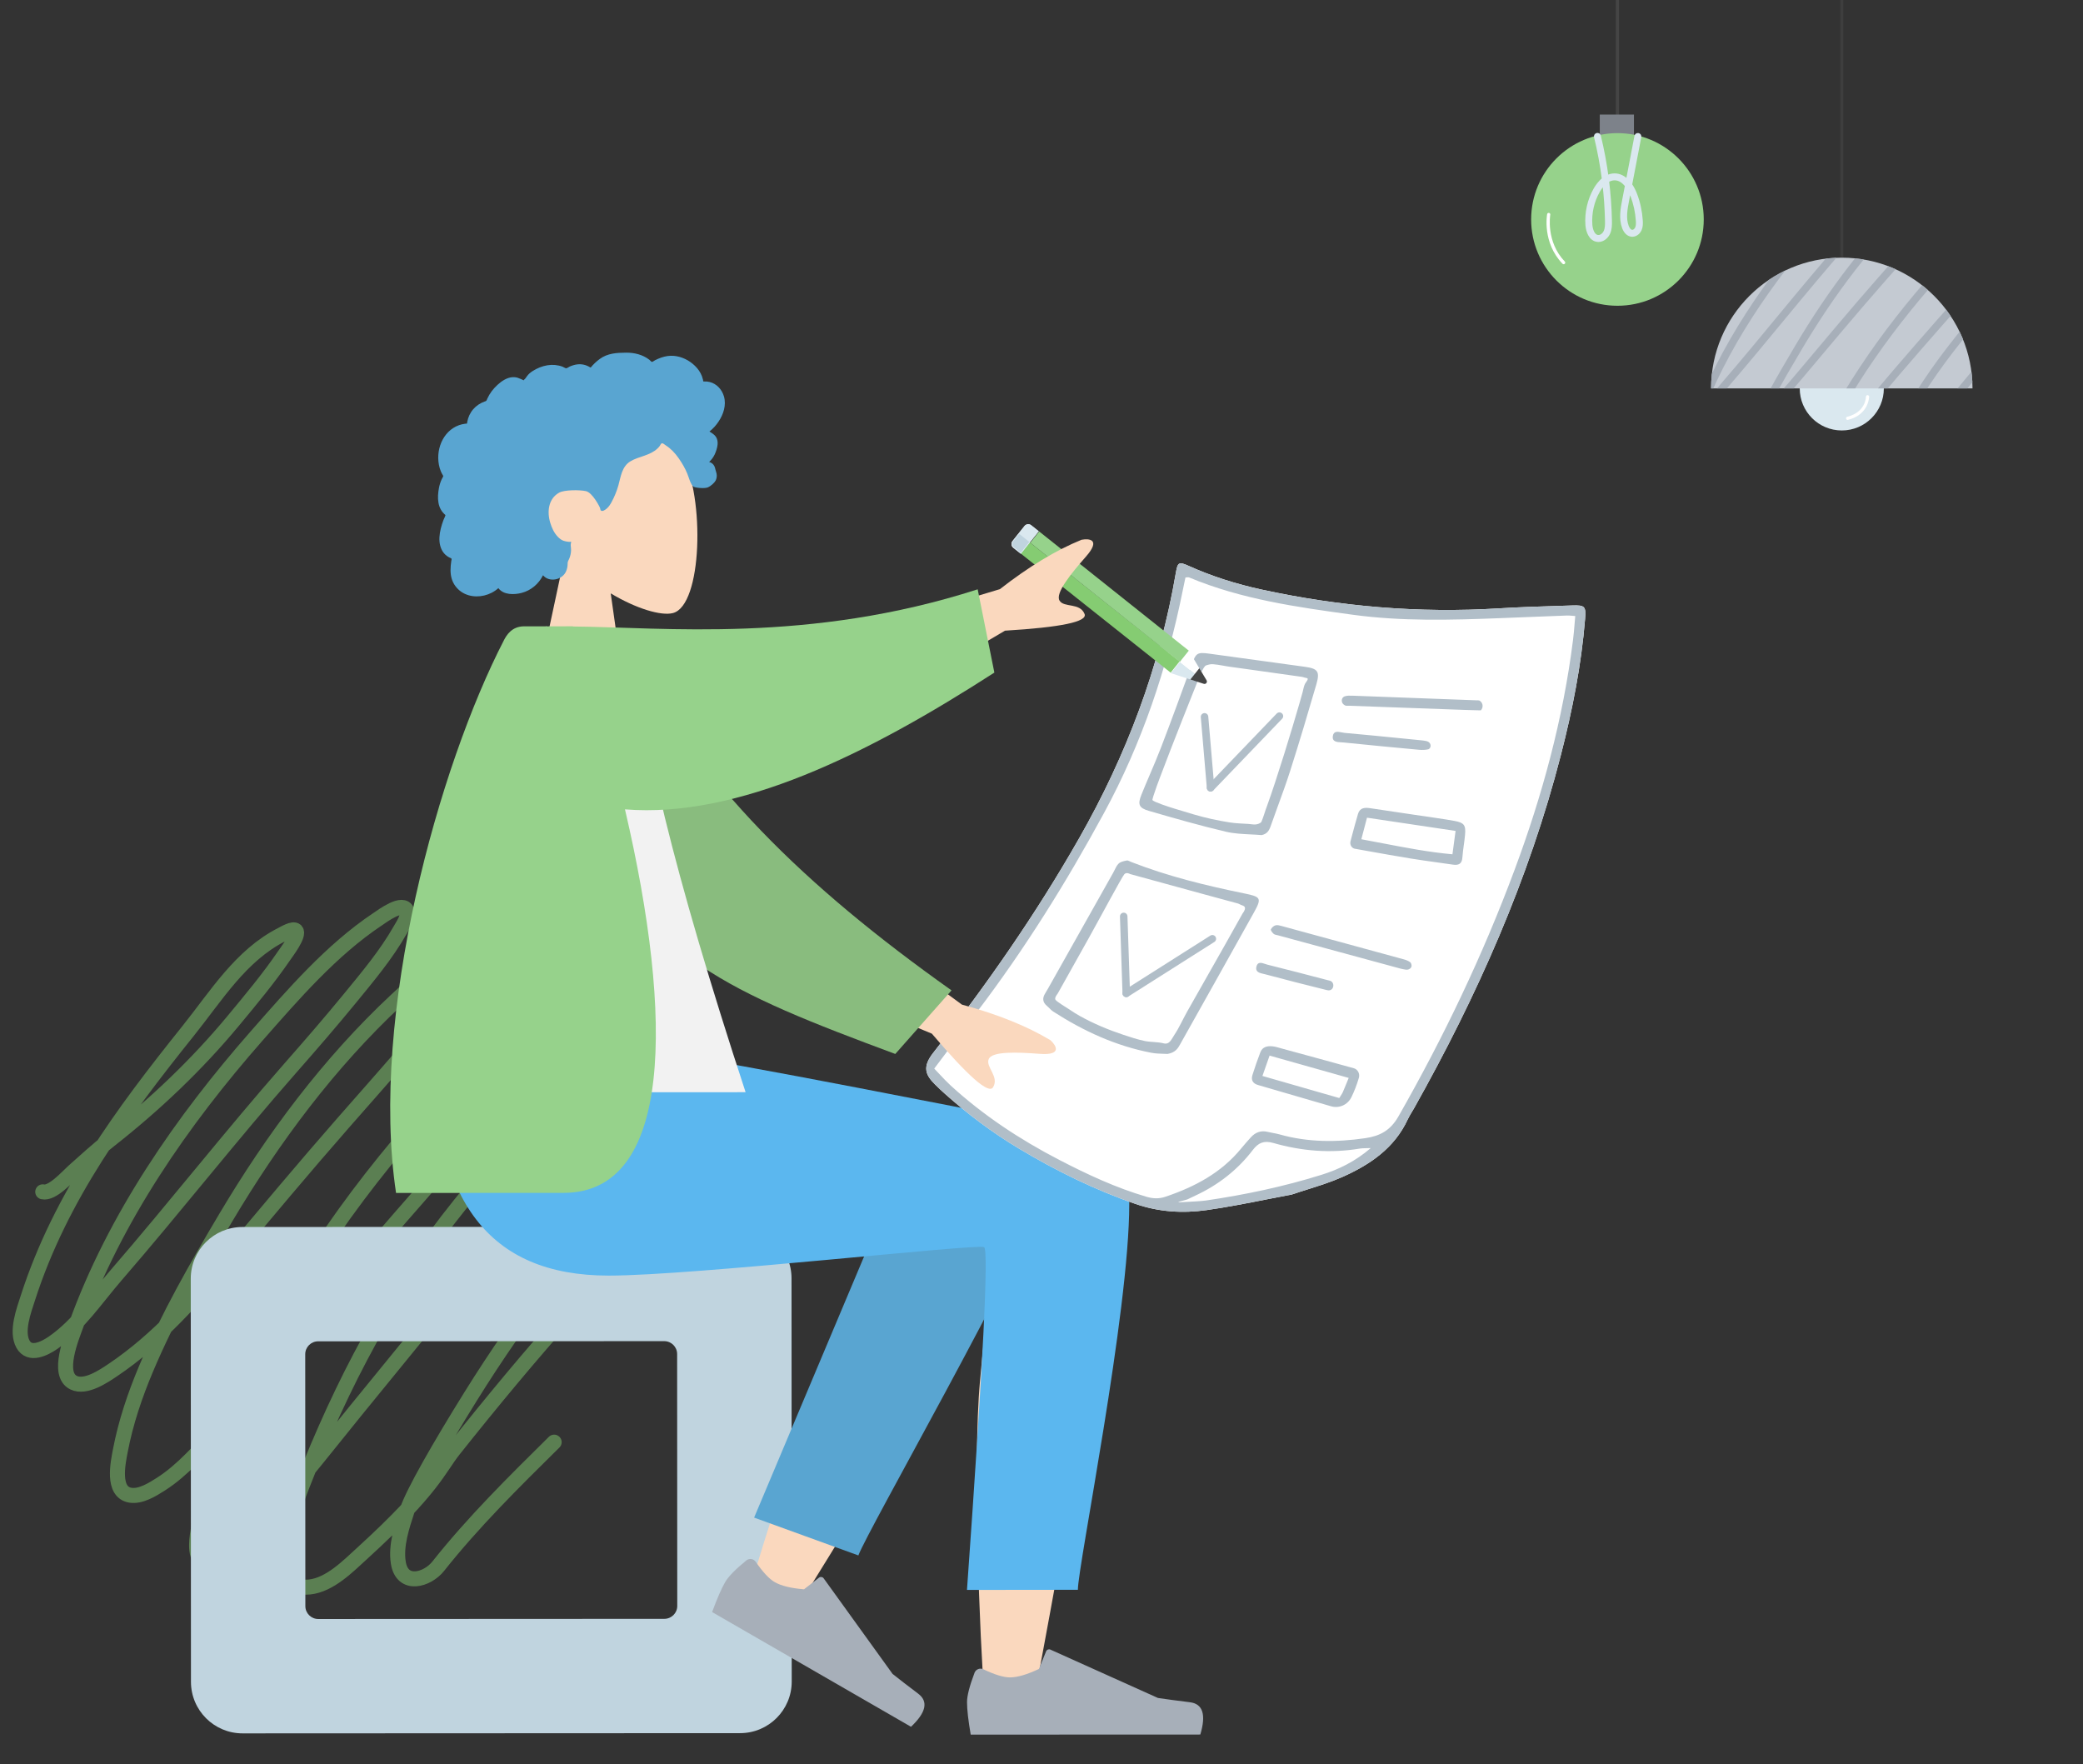 <svg xmlns="http://www.w3.org/2000/svg" xmlns:xlink="http://www.w3.org/1999/xlink" id="final" x="0px" y="0px" width="555px" height="470px" viewBox="0 -35 555 470" xml:space="preserve"><rect x="0" y="-35" width="555" height="470" fill="#333333" stroke="none"/><path opacity="0.5" fill="none" stroke="#85CC72" stroke-width="4" stroke-linecap="round" stroke-linejoin="round" stroke-miterlimit="10" d=" M11.39,282.534c2.534,0.593,6.581-4.032,8.222-5.497c3.182-2.836,6.254-5.657,9.606-8.287c11.973-9.397,23.177-20.023,32.898-31.735 c4.668-5.624,9.469-11.376,13.593-17.416c0.639-0.937,4.171-5.549,3.133-6.656c-0.7-0.75-3.143,0.739-3.768,1.055 c-10.914,5.529-17.462,16.326-24.89,25.595c-17.58,21.935-34.036,44.127-42.747,71.187c-1.077,3.345-3.193,8.931-1.314,12.336 c1.781,3.229,5.809,1.145,8.019-0.38c6.757-4.666,11.425-11.788,16.729-17.912c15.78-18.232,30.654-37.249,46.57-55.352 c5.361-6.095,10.676-12.233,15.82-18.512c4.711-5.753,9.639-11.617,13.33-18.101c0.657-1.153,2.375-3.668,1.855-5.127 c-1.013-2.848-6.508,1.278-7.882,2.198c-12.271,8.199-22.42,19.958-32.105,30.978c-19.899,22.64-37.9,48.562-48.175,77.094 c-1.159,3.218-5.309,13.14-0.657,15.378c3.212,1.546,7.993-1.725,10.521-3.425c11.926-8.022,21.669-19.107,30.86-30.026 c10.058-11.944,20.053-23.918,30.347-35.666c10.749-12.27,21.742-24.437,31.667-37.394c1.022-1.336,8.793-9.932,6.773-11.959 c-1.392-1.396-4.686,0.839-5.866,1.553c-6.7,4.045-12.599,9.64-18.294,14.959c-18.032,16.841-32.902,36.833-45.481,57.994 c-7.74,13.022-15.4,26.377-21.279,40.357c-2.943,6.999-5.386,14.244-6.81,21.711c-0.617,3.234-2.281,11.023,2.632,11.871 c2.787,0.481,5.98-1.549,8.202-2.964c2.95-1.882,5.583-4.226,8.056-6.69c5.392-5.374,10.404-11.181,15.407-16.913 c10.837-12.417,21.196-25.244,31.932-37.755c10.821-12.61,21.838-25.051,32.854-37.491c5.524-6.238,11.117-12.417,16.665-18.634 c1.797-2.012,3.669-3.961,5.448-5.982c1.129-1.284,3.614-3.751,3.207-5.695c-1.035-4.93-15.203,5.209-17.014,6.463 c-9.525,6.59-17.773,14.578-25.488,23.195c-20.821,23.25-38.977,49.555-51.2,78.385c-4.369,10.306-7.889,21.318-9.789,32.384 c-0.441,2.565-1.489,7.631,1.041,9.521c3.7,2.771,9.575-3.49,11.748-5.794c10.301-10.918,19.59-22.941,29.045-34.589 c10.497-12.928,21.048-25.811,31.679-38.625c10.461-12.613,13.572-15.969,24.583-28.106c4.05-4.463,8.287-8.713,12.551-12.964 c2.528-2.521,6.409-5.98,7.063-9.684c0.337-1.903-0.687-3.021-2.546-3.479c-2.785-0.684-5.588,0.95-7.783,2.485 c-5.826,4.073-11.257,9.018-16.525,13.771c-11.819,10.664-14.911,13.452-24.652,26.015c-17.591,22.681-30.556,48.758-40.572,75.57 c-1.88,5.027-7.152,23.167,3.842,22.036c5.439-0.558,10.307-5.554,14.143-9.052c18.911-17.255,20.273-22.436,24.311-27.513 c10.074-12.67,20.397-25.148,31.202-37.205c8.728-9.742,17.087-20.236,25.194-30.499c1.576-1.994,4.073-4.97,4.208-7.671 c0.239-4.748-10.144,2.89-11.283,3.744c-8.924,6.674-15.705,16.661-22.563,25.45c-8.012,10.272-15.436,20.991-22.312,32.056 c-8.207,13.203-15.306,25.553-16.855,30.29c-1.403,4.29-3.082,9.32-2.371,13.891c1.029,6.613,7.763,4.613,10.643,0.977 c9.349-11.802,20.184-22.482,30.887-33.057"></path><g>	<g id="Bottom_x2F_Sitting_x2F_Skinny-Jeans-1_1_" transform="translate(0, 236.796)">		<path id="Seat_1_" fill="#C0D4DF" d="M64.572,55.11c-7.594,0.006-13.748,6.165-13.745,13.758l0.053,107.41   c0.002,7.593,6.162,13.744,13.754,13.741l132.572-0.062c7.594-0.005,13.747-6.165,13.743-13.757L210.898,68.79   c-0.001-7.592-6.161-13.745-13.756-13.742L64.572,55.11z M176.98,85.52c1.898,0,3.438,1.54,3.438,3.438l0.032,67.106l0,0   c0,1.897-1.538,3.438-3.437,3.438l-92.214,0.045l0,0c-1.9,0-3.439-1.536-3.439-3.435l-0.033-67.109l0,0   c0-1.898,1.539-3.437,3.436-3.438L176.98,85.52L176.98,85.52z"></path>		<path id="Skin_2_" fill="#FAD8BE" d="M249.357,32.378c-4.251,6.91-14.358,26.52-25.131,49.419   c-6.294,13.377-14.355,36.297-24.183,68.758l12.538,5.728c23.073-37.172,40.12-65.726,51.141-85.669   c-0.882,7.746-1.778,16.425-2.61,25.541c-2.015,22.082,0.032,69.79,1.128,83.574c0.689,8.658,12.446,6.843,13.54-0.029   c1.096-6.869,22.067-115.545,22.088-138.602c0.006-7.614-14.693-14.46-23.686-9.409l-0.315,0.183   C267.705,25.297,256.047,21.512,249.357,32.378z"></path>		<path id="LegLower_1_" fill="#59A5D1" d="M228.707,142.609c2.375-6.509,42.924-77.271,50.893-99.123   c3.511-9.628-25.397-29.582-35.697-12.986l-42.974,102.032L228.707,142.609z"></path>		<path id="shoe_3_" fill="#A7AFB9" d="M198.96,143.862c0.781-0.539,1.85-0.342,2.391,0.44l0,0c1.909,2.764,3.595,4.57,5.056,5.414   c1.717,0.992,4.323,1.632,7.814,1.921l0,0l4.009-3.113c0.009-0.003,0.015-0.009,0.023-0.018c0.383-0.277,0.922-0.189,1.199,0.196   l18.37,25.48c1.792,1.43,4.065,3.182,6.822,5.26c2.755,2.075,2.118,5.018-1.913,8.821c-33.365-19.241-51.029-29.432-52.995-30.564   c1.329-3.606,2.487-6.269,3.474-7.979c0.851-1.472,2.731-3.401,5.638-5.773C198.885,143.917,198.92,143.886,198.96,143.862z"></path>		<path id="shoe_2_" fill="#A7AFB9" d="M259.705,173.755c0.41-0.857,1.434-1.225,2.29-0.816l0,0c3.038,1.444,5.4,2.165,7.087,2.165   c1.984,0,4.559-0.753,7.731-2.249l0,0l1.913-4.699c0.003-0.007,0.009-0.019,0.013-0.026c0.195-0.435,0.706-0.624,1.135-0.431   l28.649,12.885c2.265,0.341,5.11,0.72,8.536,1.142s4.343,3.287,2.757,8.6c-38.516,0.017-58.909,0.024-61.178,0.024   c-0.651-3.786-0.979-6.669-0.981-8.645c0-1.702,0.665-4.311,1.996-7.821C259.668,173.842,259.686,173.8,259.705,173.755z"></path>		<path id="Leg-and-Butt_1_" fill="#5BB7EF" d="M286.945,29.284c-25.497-4.752-94.151-18.577-107.311-19.981l-64.64,0.031   c1.113,38.149,14.622,58.74,47.25,58.722c22.629-0.012,98.073-8.559,99.959-7.589c1.258,0.651-0.261,31.098-4.559,91.332   l29.548-0.034c0.003-6.375,13.705-73.887,13.691-102.829C300.88,40.963,297.86,31.319,286.945,29.284z"></path>	</g>	<g id="Drawings_2_">		<path id="Combined_Shape_x5F_2_7_" fill="#FFFFFF" d="M337.339,284.573c2.284-0.449,4.575-0.902,6.878-1.332   c1.393-0.476,2.808-0.923,4.219-1.368c3.159-1,6.326-2,9.337-3.344c7.298-3.267,13.782-7.663,17.313-15.305   c0.319-0.685,0.71-1.332,1.1-1.98c0.22-0.358,0.437-0.72,0.641-1.082c16.73-29.823,30.545-60.854,39.074-94.074   c3.055-11.901,5.44-23.925,6.436-36.191c0.275-3.369-0.057-3.701-3.457-3.585c-1.383,0.046-2.767,0.089-4.15,0.132   c-5.122,0.161-10.245,0.323-15.351,0.643c-21.336,1.331-42.405-0.479-63.273-5.02c-6.705-1.457-13.195-3.506-19.442-6.323   c-2.499-1.123-2.884-0.961-3.341,1.72c-4.303,25.211-13.166,48.712-25.825,70.93c-11.453,20.102-24.611,39-38.876,57.147   c-2.98,3.795-1.95,5.908,0.43,8.305c0.901,0.909,1.839,1.783,2.795,2.635c6.075,5.409,12.55,10.271,19.534,14.46   c9.917,5.947,20.229,11.029,31.182,14.822c6.208,2.147,12.566,2.541,18.92,1.642C326.789,286.655,332.05,285.618,337.339,284.573z   "></path>		<path id="Combined_Shape_x5F_2_6_" fill="#B1BEC8" d="M363.935,270.909c0.365-0.006,0.792-0.014,1.297-0.033   c-4.226,3.613-8.545,5.69-13.104,7.117c-10.082,3.154-20.402,5.323-30.858,6.858c-1.128,0.166-3.707,0.3-5.612,0.396   c-0.685,0.035-1.281,0.063-1.692,0.093c-0.035-0.132,0.642-0.308,1.323-0.485c0.441-0.113,0.889-0.231,1.146-0.334   c0.212-0.102,0.423-0.203,0.633-0.307c0.459-0.222,0.923-0.445,1.383-0.659c6.106-2.821,11.284-6.846,15.363-12.189   c1.488-1.954,3.005-2.547,5.447-1.849c7.559,2.167,15.266,2.802,23.077,1.488C362.805,270.926,363.28,270.92,363.935,270.909z    M250.37,251.233c-0.466-0.5-0.947-1.014-1.45-1.535c1.255-1.664,2.473-3.285,3.665-4.87c2.629-3.496,5.145-6.837,7.674-10.163   c12.76-16.773,23.871-34.582,33.922-53.106c10.13-18.667,16.771-38.49,20.948-59.22c0.158-0.783,0.326-1.563,0.491-2.359   c0.082-0.37,0.161-0.745,0.237-1.124c0.126-0.005,0.25-0.021,0.362-0.034c0.234-0.03,0.438-0.055,0.599,0.015   c13.939,5.836,28.734,7.909,43.544,9.936c13.06,1.791,26.171,1.425,39.281,0.918c2.271-0.088,4.54-0.179,6.811-0.269   c3.696-0.147,7.393-0.294,11.091-0.433c0.409-0.015,0.819,0.022,1.313,0.066c0.261,0.022,0.542,0.048,0.858,0.067   c-0.064,0.707-0.125,1.403-0.175,2.086c-0.121,1.461-0.239,2.88-0.417,4.29c-2.653,21.068-8.19,41.425-15.583,61.276   c-8.467,22.75-18.906,44.586-30.944,65.684c-2.143,3.757-4.975,5.215-8.81,5.776c-7.68,1.125-15.304,1.13-22.845-1.001   c-0.559-0.158-1.132-0.266-1.709-0.372c-0.473-0.091-0.946-0.177-1.417-0.294c-1.864-0.468-3.359,0.121-4.592,1.505   c-0.854,0.957-1.709,1.917-2.52,2.908c-5.326,6.515-12.415,10.25-20.227,12.877c-1.702,0.571-3.279,0.495-4.986-0.003   c-8.138-2.385-15.773-5.95-23.264-9.834c-10.467-5.424-20.253-11.874-28.968-19.854   C252.268,253.261,251.345,252.275,250.37,251.233z M337.339,284.573c2.284-0.449,4.575-0.902,6.878-1.332   c1.393-0.476,2.808-0.923,4.219-1.368c3.159-1,6.326-2,9.337-3.344c7.298-3.267,13.782-7.663,17.313-15.305   c0.319-0.685,0.71-1.332,1.1-1.98c0.22-0.358,0.437-0.72,0.641-1.082c16.73-29.823,30.545-60.854,39.074-94.074   c3.055-11.901,5.44-23.925,6.436-36.191c0.275-3.369-0.057-3.701-3.457-3.585c-1.383,0.046-2.767,0.089-4.15,0.132   c-5.122,0.161-10.245,0.323-15.351,0.643c-21.336,1.331-42.405-0.479-63.273-5.02c-6.705-1.457-13.195-3.506-19.442-6.323   c-2.499-1.123-2.884-0.961-3.341,1.72c-4.303,25.211-13.166,48.712-25.825,70.93c-11.453,20.102-24.611,39-38.876,57.147   c-2.98,3.795-1.95,5.908,0.43,8.305c0.901,0.909,1.839,1.783,2.795,2.635c6.075,5.409,12.55,10.271,19.534,14.46   c9.917,5.947,20.229,11.029,31.182,14.822c6.208,2.147,12.566,2.541,18.92,1.642C326.789,286.655,332.05,285.618,337.339,284.573z    M375.017,184.464c4.223,0.632,8.455,1.267,12.812,1.915c-0.144,1.055-0.272,2.02-0.399,2.961   c-0.146,1.086-0.291,2.143-0.437,3.266c-6.277-0.566-12.338-1.732-18.535-2.923c-1.898-0.366-3.807-0.733-5.739-1.086l0.434-1.653   l0.019-0.059l-0.001-0.004c0.349-1.328,0.689-2.621,1.055-4.028c3.521,0.525,6.975,1.042,10.443,1.559L375.017,184.464z    M359.829,189.145c-0.208,0.785,0.182,1.629,0.941,1.92c0.063,0.023,0.123,0.039,0.179,0.05c0.987,0.177,1.974,0.353,2.96,0.53   v0.001l0,0l0,0l0,0l0,0l0,0c4.038,0.724,8.082,1.446,12.129,2.108c2.22,0.362,4.453,0.67,6.68,0.979   c1.46,0.202,2.918,0.404,4.375,0.623c1.546,0.227,2.434-0.176,2.551-1.916c0.076-1.106,0.229-2.209,0.377-3.311l0,0l0,0l0,0l0,0   l0,0l0.005-0.002c0.12-0.893,0.243-1.788,0.322-2.686c0.239-2.604-0.245-3.242-2.728-3.713c-1.545-0.292-3.1-0.523-4.658-0.754   l-0.381-0.06c-1.961-0.289-3.921-0.575-5.88-0.86l0-0.001c-3.834-0.559-7.662-1.12-11.489-1.713   c-1.517-0.235-2.866-0.21-3.378,1.489c-0.587,1.967-1.111,3.952-1.653,5.973C360.069,188.246,359.948,188.695,359.829,189.145z    M359.348,252.184l-7.622-2.153l-0.571-0.158c-4.29-1.209-8.538-2.41-12.885-3.636c-0.658,1.866-1.23,3.506-1.906,5.427   c4.981,1.432,9.788,2.812,14.546,4.179l0.581,0.167l5.35,1.534c0.139-0.227,0.267-0.425,0.384-0.606l0,0l0,0   c0.227-0.354,0.418-0.645,0.559-0.958c0.354-0.805,0.681-1.621,1.052-2.532C358.998,253.047,359.166,252.627,359.348,252.184z    M362.064,252.153c-0.548,1.867-1.242,3.648-2.001,5.188c-0.994,2.02-3.268,3.028-5.419,2.397l-2.785-0.811   c-5.535-1.614-11.088-3.239-16.65-4.848c-1.415-0.406-1.921-1.331-1.506-2.666c0.633-2.04,1.346-4.052,2.104-6.047   c0.538-1.431,1.805-1.728,3.13-1.611c0.734,0.065,1.46,0.273,2.184,0.481l0,0c0.061,0.017,0.115,0.033,0.169,0.05   c0.03,0.007,0.06,0.016,0.088,0.023c0.11,0.032,0.224,0.063,0.333,0.094c6.343,1.723,12.68,3.447,19.01,5.203l0.006,0.002h0.005   l0.001,0.003l0.005-0.001C361.792,249.914,362.376,251.092,362.064,252.153z M374.538,223.334   c0.549,0.091,1.128-0.112,1.427-0.575c0.065-0.094,0.106-0.188,0.124-0.288c0.062-0.353-0.088-0.92-0.349-1.112   c-0.497-0.367-1.117-0.606-1.721-0.77c-10.748-2.945-21.494-5.877-32.244-8.798c-0.085-0.021-0.167-0.044-0.253-0.069   c-0.541-0.152-1.117-0.313-1.61-0.208c-0.507,0.111-1.063,0.606-1.292,1.083c-0.116,0.236,0.377,0.891,0.732,1.198   c0.218,0.192,0.549,0.263,0.867,0.332c0.112,0.023,0.224,0.047,0.326,0.075c10.855,2.953,21.708,5.903,32.562,8.845   C373.566,223.171,374.039,223.251,374.538,223.334z M394.551,154.258c-0.589-0.015-1.126-0.029-1.628-0.041l0,0   c-0.964-0.026-1.81-0.046-2.648-0.076c-10.223-0.368-20.446-0.737-30.667-1.108c-0.118-0.006-0.244-0.001-0.376,0.005   c-0.313,0.011-0.639,0.024-0.877-0.107c-0.11-0.061-0.219-0.132-0.317-0.211c-0.694-0.523-0.717-1.634,0.018-2.094   c0.057-0.037,0.117-0.065,0.177-0.088c0.658-0.239,1.439-0.211,2.163-0.184l0,0h0.057c10.966,0.397,21.931,0.812,32.896,1.226   c0.074,0,0.145,0.001,0.217,0c0.261,0.002,0.544,0,0.723,0.128c0.033,0.022,0.063,0.046,0.09,0.07   c0.799,0.591,0.867,1.76,0.177,2.472L394.551,154.258z M380.792,164.506c0.616-0.51,0.452-1.463-0.228-1.869   c-0.106-0.066-0.213-0.116-0.333-0.146c-0.665-0.181-1.371-0.243-2.073-0.307c-0.147-0.016-0.302-0.029-0.449-0.044   c-1.341-0.133-2.683-0.268-4.026-0.401h-0.009l-0.02-0.003c-5.126-0.511-10.248-1.022-15.376-1.477   c-0.233-0.02-0.493-0.071-0.755-0.128c-1.041-0.209-2.221-0.451-2.404,1.027c-0.19,1.491,1.128,1.559,2.256,1.614l0,0   c0.209,0.01,0.411,0.02,0.595,0.041c6.685,0.688,13.375,1.322,20.07,1.942c0.832,0.077,1.707,0.063,2.519-0.124   C380.643,164.611,380.72,164.567,380.792,164.506z M354.221,226.252c1.592,0.338,1.254,2.787-0.36,2.593   c-0.126-0.018-0.256-0.042-0.386-0.071c-5.479-1.339-10.941-2.758-16.391-4.204c-0.146-0.034-0.292-0.07-0.448-0.105   c-1.016-0.232-2.229-0.506-1.88-1.919c0.339-1.402,1.391-1.043,2.337-0.728c0.208,0.074,0.408,0.145,0.601,0.191   c5.368,1.348,10.735,2.72,16.087,4.139C353.925,226.186,354.072,226.22,354.221,226.252z"></path>		<path fill="#B1BEC8" d="M331.635,203.051c-10.272-2.102-20.44-4.568-30.224-8.396c-0.112-0.044-0.227-0.099-0.343-0.155   c-0.3-0.143-0.599-0.291-0.857-0.238l-0.028,0.006c-0.754,0.151-1.639,0.328-2.141,0.824c-0.466,0.455-0.763,1.071-1.061,1.688   c-0.129,0.264-0.261,0.526-0.4,0.775c-1.714,3.053-3.433,6.104-5.151,9.157l-0.009,0.013l-0.007,0.015l-0.008,0.015   c-4.027,7.16-8.057,14.322-12.089,21.481l-0.019,0.035c-0.253,0.454-0.511,0.908-0.792,1.347c-0.804,1.259-0.763,2.38,0.444,3.379   c0.232,0.191,0.446,0.412,0.661,0.628c0.314,0.316,0.625,0.632,0.991,0.869c8.045,5.187,16.629,9.152,26.107,10.982   c1.201,0.229,2.438,0.261,3.405,0.285l0,0l0.005-0.001v0.001c0.376,0.01,0.706,0.016,0.979,0.034   c2.143-0.38,2.788-1.555,3.399-2.669l0,0c0.052-0.095,0.106-0.19,0.158-0.282l0.003-0.011l0.004-0.004   c6.473-11.532,12.943-23.064,19.382-34.616C336.211,204.316,336.032,203.949,331.635,203.051z M331.084,208.363   c-2.931,5.283-6.115,10.885-9.304,16.499c-1.827,3.213-3.651,6.426-5.467,9.645c-1.154,2.046-2.097,4.241-3.405,6.196   c-0.742,1.11-1.285,2.681-2.848,2.274c-1.636-0.427-3.382-0.287-5.05-0.63c-1.923-0.395-3.79-1.014-5.649-1.631   c-3.995-1.327-7.952-2.972-11.63-5.021c-0.91-0.506-1.786-1.062-2.647-1.649c-0.735-0.501-3.725-2.244-3.911-2.776   c-0.219-0.626,0.729-1.604,0.689-1.644c2.592-4.64,5.331-9.522,8.109-14.481c2.859-5.1,9.021-16.662,9.621-17.254   c0.601-0.592,1.503-0.025,1.503-0.025c6.473,1.775,12.769,3.499,19.152,5.246c1.315,0.361,2.639,0.707,3.952,1.075   c1.865,0.521,3.749,0.997,5.609,1.519c0.327,0.09,0.587,0.296,0.907,0.409c0.486,0.172,1.038,0.312,0.999,0.932   C331.687,207.5,331.356,208.012,331.084,208.363z"></path>		<path fill="#B1BEC8" d="M347.69,142.652c-8.512-1.183-17.028-2.354-25.543-3.508c-3.181-0.43-3.507-0.126-4.597,2.875   c-2.678,7.373-5.371,14.746-8.18,22.07c-0.937,2.445-1.965,4.856-2.998,7.267l0,0.001c-0.76,1.784-1.522,3.569-2.246,5.369   c-1.039,2.572-0.695,3.531,1.956,4.303c6.821,1.983,13.659,3.938,20.57,5.564c2.11,0.494,4.307,0.603,6.503,0.713   c0.997,0.048,1.993,0.098,2.982,0.183c1.405-0.267,1.988-1.142,2.411-2.354c0.651-1.871,1.332-3.732,2.008-5.593l0-0.001   l0.004-0.001l0,0c1.103-3.02,2.203-6.039,3.179-9.099c2.449-7.673,4.749-15.394,6.999-23.13   C351.724,143.905,351.125,143.129,347.69,142.652z M337.238,180.691c0,0-0.796,2.52-1.135,3.232   c-0.203,0.424-1.087,0.691-1.505,0.729c-0.664,0.061-1.351-0.098-2.01-0.14c-1.656-0.104-3.265-0.136-4.908-0.395   c-3.255-0.507-6.452-1.203-9.613-2.136c-1.771-0.524-3.541-1.054-5.309-1.599c-1.146-0.353-5.26-1.669-5.686-2.216   c-0.048-0.063,0.044-0.458,0.25-1.119c0.521-1.669,1.144-3.311,1.755-4.949c0.916-2.458,1.861-4.91,2.811-7.357   c1.046-2.698,2.105-5.391,3.169-8.082c0.937-2.376,1.881-4.75,2.83-7.123c0.619-1.55,1.242-3.1,1.861-4.648   c0.081-0.202,0.163-0.402,0.241-0.604c0.021,0.016,0.596-1.283,1.068-1.813c0.193-0.217,0.81-0.352,1.084-0.421   c0.347-0.089,0.702-0.119,1.061-0.09c1.626,0.127,3.234,0.533,4.855,0.734c2.239,0.279,4.466,0.642,6.704,0.933   c0.49,0.063,0.976,0.135,1.463,0.204c1.268,0.177,2.537,0.355,3.802,0.535c1.969,0.277,3.937,0.554,5.906,0.83   c0.311,0.043,0.62,0.089,0.933,0.131c0.438,0.061,0.761,0.25,1.209,0.3c0.847,0.095-0.053,1.045-0.25,1.364   c-0.442,0.721-0.533,1.624-0.752,2.428c-0.267,0.979-0.546,1.955-0.831,2.931c-0.615,2.105-1.232,4.211-1.863,6.312   c-0.744,2.47-1.499,4.937-2.269,7.4c-0.779,2.495-1.577,4.986-2.394,7.469c-0.717,2.172-1.448,4.339-2.229,6.488   C337.403,180.239,337.321,180.466,337.238,180.691z"></path>					<line fill="none" stroke="#B1BEC8" stroke-width="2" stroke-linecap="round" stroke-linejoin="round" stroke-miterlimit="10" x1="299.404" y1="209.154" x2="300.082" y2="229.659"></line>					<line fill="none" stroke="#B1BEC8" stroke-width="2" stroke-linecap="round" stroke-linejoin="round" stroke-miterlimit="10" x1="300.082" y1="229.659" x2="323.02" y2="215.113"></line>					<line fill="none" stroke="#B1BEC8" stroke-width="2" stroke-linecap="round" stroke-linejoin="round" stroke-miterlimit="10" x1="320.94" y1="155.987" x2="322.55" y2="174.888"></line>					<line fill="none" stroke="#B1BEC8" stroke-width="2" stroke-linecap="round" stroke-linejoin="round" stroke-miterlimit="10" x1="322.55" y1="174.888" x2="340.895" y2="155.794"></line>	</g>	<g>					<rect x="291.256" y="101.413" transform="matrix(-0.622 0.783 -0.783 -0.622 574.863 -23.761)" fill="#85CC72" width="3.829" height="51.097"></rect>					<rect x="293.653" y="98.399" transform="matrix(-0.623 0.782 -0.782 -0.623 576.733 -29.906)" fill="#96D28B" width="3.831" height="51.089"></rect>		<path fill="#EFF2FA" d="M276.762,106.537l-4.774,5.992l-1.998-1.589c-0.557-0.436-0.646-1.244-0.207-1.796l3.183-3.996   c0.44-0.554,1.246-0.646,1.794-0.206L276.762,106.537z"></path>		<path fill="#DAE8EF" d="M276.762,106.537l-4.774,5.992l-1.998-1.589c-0.557-0.436-0.646-1.244-0.207-1.796l3.183-3.996   c0.44-0.554,1.246-0.646,1.794-0.206L276.762,106.537z"></path>		<path fill="#C0D4DF" d="M274.241,109.378l-2.285,2.869l-1.83-1.466c-0.469-0.375-0.548-1.066-0.178-1.536l1.606-2.01   L274.241,109.378z"></path>		<polygon fill="#DAE8EF" points="319.147,145.158 314.355,141.346 311.978,144.347 318.192,146.357   "></polygon>		<polygon fill="#FFFFFF" points="320.102,143.954 316.749,138.353 314.355,141.346 319.147,145.158   "></polygon>		<path fill="#454545" d="M321.48,146.249l-1.925-3.217l-2.39,2.999l3.572,1.155C321.298,147.369,321.785,146.756,321.48,146.249"></path>	</g>	<g id="Head_x2F_Front_x2F_Curly_1_">		<path fill="#FAD8BE" d="M150.496,112.88c-4.831-5.661-8.098-12.6-7.557-20.377c1.563-22.411,32.758-17.494,38.83-6.188   c6.073,11.307,5.366,39.996-2.477,42.022c-3.125,0.806-9.79-1.166-16.571-5.249l4.27,30.107l-25.128,0.012L150.496,112.88z"></path>		<path id="hair_1_" fill="#59A5D1" d="M192.896,70.63c-0.52-1.829-1.922-3.394-3.81-3.857c-0.457-0.113-0.929-0.158-1.398-0.139   c-0.17,0.006-0.22,0.057-0.296-0.063c-0.059-0.086-0.059-0.302-0.084-0.403c-0.077-0.319-0.172-0.636-0.287-0.944   c-0.393-1.049-1.06-1.978-1.859-2.76c-1.495-1.463-3.516-2.471-5.618-2.654c-1.147-0.099-2.287,0.088-3.374,0.462   c-0.563,0.193-1.107,0.436-1.64,0.702c-0.158,0.08-0.679,0.472-0.84,0.447c-0.174-0.029-0.532-0.469-0.679-0.579   c-1.78-1.366-3.981-1.902-6.199-1.884c-2.504,0.02-4.914,0.147-7.003,1.674c-0.443,0.323-0.863,0.677-1.265,1.05   c-0.211,0.197-0.414,0.399-0.609,0.612c-0.116,0.128-0.231,0.259-0.344,0.392c-0.185,0.228-0.157,0.305-0.418,0.145   c-1.007-0.611-2.169-0.894-3.345-0.751c-0.697,0.086-1.373,0.295-2.017,0.571c-0.22,0.093-0.727,0.468-0.96,0.473   c-0.23,0.002-0.734-0.343-0.971-0.432c-1.291-0.475-2.68-0.59-4.034-0.37c-1.398,0.228-2.771,0.788-3.957,1.558   c-0.569,0.371-1.066,0.78-1.465,1.333c-0.173,0.239-0.327,0.49-0.522,0.711c-0.113,0.13-0.338,0.26-0.401,0.428   c0.035-0.099-1.528-0.704-1.677-0.741c-0.789-0.204-1.59-0.162-2.358,0.092c-1.45,0.478-2.698,1.547-3.719,2.644   c-0.527,0.563-0.985,1.184-1.376,1.849c-0.189,0.316-0.358,0.645-0.515,0.978c-0.077,0.163-0.127,0.365-0.226,0.51   c-0.13,0.187-0.216,0.191-0.45,0.271c-1.184,0.417-2.266,1.12-3.09,2.072c-0.832,0.959-1.374,2.145-1.599,3.391   c-0.013,0.074-0.022,0.378-0.064,0.418c-0.057,0.055-0.299,0.031-0.389,0.042c-0.313,0.036-0.62,0.09-0.926,0.163   c-0.565,0.134-1.111,0.33-1.634,0.589c-2.024,1.003-3.47,2.884-4.178,4.996c-0.744,2.217-0.729,4.759,0.157,6.937   c0.147,0.351,0.317,0.692,0.519,1.015c0.12,0.198,0.162,0.2,0.082,0.407c-0.088,0.231-0.253,0.458-0.358,0.682   c-0.344,0.738-0.585,1.521-0.738,2.321c-0.25,1.309-0.373,2.687-0.125,4.008c0.113,0.613,0.313,1.212,0.62,1.758   c0.155,0.279,0.337,0.544,0.544,0.786c0.107,0.127,0.218,0.25,0.337,0.363c0.068,0.067,0.158,0.124,0.216,0.2   c0.141,0.18,0.172,0.033,0.098,0.297c-0.104,0.371-0.332,0.737-0.47,1.096c-0.146,0.374-0.276,0.75-0.397,1.129   c-0.241,0.771-0.448,1.557-0.574,2.355c-0.246,1.531-0.203,3.164,0.522,4.57c0.31,0.6,0.754,1.128,1.294,1.538   c0.264,0.202,0.552,0.373,0.851,0.515c0.155,0.075,0.351,0.104,0.42,0.255c0.076,0.159-0.035,0.48-0.061,0.657   c-0.224,1.558-0.333,3.194,0.133,4.721c0.427,1.406,1.365,2.647,2.585,3.47c2.365,1.593,5.554,1.502,8.04,0.225   c0.649-0.333,1.254-0.748,1.796-1.232c1.376,1.851,4.211,1.794,6.224,1.262c2.505-0.659,4.518-2.402,5.677-4.694   c1.585,1.93,4.912,1.302,6.009-0.792c0.271-0.512,0.429-1.078,0.507-1.651c0.045-0.298,0.016-0.602,0.045-0.9   c0.039-0.378,0.294-0.748,0.44-1.117c0.282-0.716,0.46-1.454,0.465-2.226c0.005-0.402-0.048-0.796-0.086-1.196   c-0.035-0.359,0.066-0.694,0.123-1.051c-0.642,0.108-1.427-0.066-2.033-0.252c-0.595-0.183-1.151-0.666-1.572-1.105   c-0.973-1.021-1.571-2.362-1.978-3.695c-0.894-2.926-0.53-6.437,2.413-8.045c1.369-0.749,5.479-0.748,7.113-0.379   c1.718,0.388,3.666,4.179,3.76,4.534c0.06,0.22,0.032,0.492,0.234,0.64c0.445,0.324,1.178-0.239,1.507-0.514   c0.565-0.479,0.972-1.114,1.32-1.759c0.762-1.403,1.375-2.907,1.809-4.443c0.333-1.184,0.545-2.405,0.985-3.558   c0.433-1.149,1.118-2.177,2.184-2.826c1.164-0.708,2.494-1.08,3.769-1.527c1.261-0.441,2.502-0.98,3.482-1.914   c0.215-0.206,0.425-0.426,0.596-0.667c0.139-0.191,0.275-0.557,0.481-0.678c0.324-0.189,0.797,0.3,1.078,0.479   c1.384,0.877,2.536,2.102,3.47,3.439c0.925,1.332,1.686,2.61,2.301,4.097c0.459,1.102,0.745,2.514,1.55,3.415   c0.362,0.405,3.032,0.646,3.898,0.293c0.861-0.353,1.832-1.268,2.122-1.84c0.297-0.584,0.369-1.23,0.239-1.871   c-0.074-0.378-0.226-0.731-0.309-1.1c-0.069-0.313-0.136-0.606-0.289-0.892c-0.285-0.54-0.775-0.93-1.37-1.09   c0.617-0.57,1.126-1.249,1.48-2.011c0.366-0.789,0.679-1.749,0.764-2.615c0.073-0.704-0.037-1.433-0.425-2.037   c-0.405-0.635-1.12-1.047-1.739-1.444c0.946-0.74,1.754-1.64,2.42-2.637C192.753,75.388,193.557,72.942,192.896,70.63z"></path>	</g>	<g id="Body_x2F_Pointing-Up_1_" transform="translate(27.867, 103.836)">		<path id="Skin_1_" fill="#FAD8BE" d="M186.064,122.308l34.357,14.248c9.722,11.422,15.157,16.185,16.305,14.285   c1.724-2.853-2.019-5.374-1.165-7.489c0.851-2.112,7.375-1.893,13.561-1.42c6.184,0.474,4.382-2.281,2.889-3.639   c-6.315-3.782-14.179-6.941-23.587-9.479l-34.703-25.494L186.064,122.308z M260.3,4.971c-6.817,2.776-14.068,7.162-21.754,13.16   l-41.215,12.413l10.533,17.551l32.04-18.904c14.961-0.899,22.03-2.381,21.205-4.443c-1.235-3.093-5.501-1.619-6.672-3.572   c-1.173-1.953,2.929-7.04,7.026-11.703C265.565,4.813,262.283,4.597,260.3,4.971z"></path>		<path id="Coat-Back_1_" fill="#89BC7E" d="M124.996,33.241c1.732,14.027,3.754,40.69,6.633,49.054   c11.478,33.322,34.819,43.237,79.046,59.672l14.987-16.94c-39.616-28.091-66.946-55.116-85.854-90.38L124.996,33.241z"></path>		<path id="Shirt_2_" fill="#F2F2F2" d="M117.63,28.03c7.491,3.243,14.519,3.934,21.086,2.075c0.896-0.254,2.926,1.685,2.95,2.784   c0.42,21.589,10.129,61.345,29.125,119.264l-83.738,0.042C90.949,99.381,97.795,60.01,117.63,28.03z"></path>		<path id="Coat-Front_1_" fill="#96D28B" d="M124.779,28.078c-0.005-0.018-0.013-0.035-0.017-0.052l-12.975,0.007l0,0   c-3.312,0-4.715,2.404-5.373,3.68c-17.262,33.383-35.869,99.56-28.756,147.282l44.651-0.021l0,0   c28.874-0.013,29.456-46.004,16.346-102.175c30.12,2.391,64.487-14.561,98.42-36.44l-4.444-22.185   C187.726,32.635,148.78,28.262,124.779,28.078z"></path>	</g></g><g id="Master_x2F_Scenes_x2F_Work_Space_1_">	<g id="Hanging_Lamp_3_" transform="translate(2245 69) scale(1 1)">		<path id="Fill_13_2_" fill="#454545" d="M-1814.468-68.528v-77.45c0-0.235,0.19-0.425,0.425-0.425s0.425,0.19,0.425,0.425v77.45   c0,0.235-0.19,0.425-0.425,0.425S-1814.468-68.293-1814.468-68.528z"></path>		<path id="Fill_15_2_" fill="#7D828A" d="M-1818.751-65.171h9.104v-8.305h-9.104V-65.171z"></path>		<path id="Fill_17_2_" fill="#96D28B" d="M-1791.048-45.533c0,12.7-10.295,22.995-22.995,22.995   c-12.699,0-22.995-10.295-22.995-22.995s10.296-22.995,22.995-22.995C-1801.344-68.528-1791.048-58.233-1791.048-45.533"></path>		<path id="Fill_18_3_" fill="#DAE8EF" stroke="#DAE8EF" stroke-miterlimit="10" d="M-1810.871-53.553   c-0.147,0.765-0.294,1.53-0.44,2.295l-0.148,0.77c-0.396,2.066-0.891,4.636-0.064,6.816c0.117,0.309,0.562,1.324,1.352,1.401   c0.56,0.053,1.091-0.426,1.314-0.929c0.274-0.622,0.253-1.367,0.212-2.016c-0.149-2.29-0.637-4.543-1.453-6.698   C-1810.319-52.493-1810.58-53.048-1810.871-53.553 M-1817.566-55.23c-0.72,0.665-1.261,1.469-1.612,2.083   c-1.552,2.711-2.28,5.921-2.052,9.04c0.102,1.387,0.675,3.061,1.958,3.214c0.877,0.107,1.688-0.62,2.036-1.391   c0.387-0.862,0.397-1.841,0.373-2.94C-1816.936-48.552-1817.171-51.913-1817.566-55.23 M-1819.091-40.032   c-0.094,0-0.187-0.005-0.283-0.017c-1.795-0.214-2.578-2.287-2.704-3.996c-0.24-3.286,0.527-6.668,2.162-9.524   c0.452-0.79,1.196-1.871,2.226-2.667c-0.488-3.806-1.194-7.615-2.099-11.328c-0.056-0.228,0.083-0.458,0.312-0.513   c0.229-0.056,0.459,0.084,0.514,0.312c0.88,3.609,1.572,7.31,2.062,11.009c0.685-0.371,1.393-0.554,2.122-0.55   c1.245,0.009,2.421,0.584,3.443,1.674c0.614-3.211,1.231-6.421,1.848-9.631l0.47-2.455c0.044-0.23,0.267-0.383,0.497-0.337   c0.23,0.044,0.382,0.267,0.337,0.498l-0.471,2.454c-0.661,3.445-1.321,6.89-1.981,10.335c0.515,0.735,0.975,1.614,1.333,2.553   c0.846,2.235,1.353,4.571,1.507,6.945c0.048,0.75,0.069,1.617-0.284,2.415c-0.411,0.925-1.306,1.512-2.173,1.429   c-0.875-0.085-1.626-0.794-2.064-1.944c-0.912-2.405-0.392-5.106,0.024-7.277l0.148-0.771c0.201-1.048,0.402-2.099,0.604-3.146   c-0.968-1.248-2.059-1.885-3.244-1.892c-0.68-0.001-1.35,0.201-1.999,0.618c0.435,3.508,0.694,7.071,0.768,10.596   c0.027,1.159,0.012,2.284-0.446,3.307C-1816.89-40.986-1817.876-40.033-1819.091-40.032"></path>		<path id="Fill_19_2_" fill="#FFFFFF" d="M-1828.377-33.604c-0.112,0-0.223-0.043-0.307-0.13   c-5.398-5.624-4.149-12.897-4.094-13.204c0.042-0.23,0.263-0.384,0.493-0.341c0.231,0.041,0.384,0.262,0.342,0.493   c-0.012,0.071-1.219,7.161,3.872,12.464c0.163,0.169,0.156,0.438-0.012,0.601C-1828.166-33.642-1828.271-33.604-1828.377-33.604"></path>	</g>	<g id="Hanging_Lamp_2_" transform="translate(2471 195) scale(1 1)">		<g id="Group_30_1_">			<g id="Group_23_1_">				<defs>					<filter id="Adobe_OpacityMaskFilter" filterUnits="userSpaceOnUse" x="-1980.694" y="-238.676" width="0.851" height="77.751">											</filter>				</defs>									<mask maskUnits="userSpaceOnUse" x="-1980.694" y="-238.676" width="0.851" height="77.751" id="mask0665b2101-926e-4142-92a0-e9bfc3b8e379_1_">					<path id="Clip_22_1_" fill="#FFFFFF" filter="url(#Adobe_OpacityMaskFilter)" d="M-1980.694-238.676h0.85v77.751h-0.85      V-238.676z"></path>				</mask>				<g mask="url(#mask0665b2101-926e-4142-92a0-e9bfc3b8e379_1_)">					<path id="Fill_21_2_" fill="#454545" d="M-1980.269-160.925c-0.235,0-0.425-0.19-0.425-0.424v-76.902      c0-0.235,0.19-0.425,0.425-0.425c0.235,0,0.426,0.19,0.426,0.425v76.902C-1979.844-161.116-1980.034-160.925-1980.269-160.925"></path>				</g>			</g>			<path id="Fill_24_3_" fill="#DAE8EF" d="M-1969.063-126.521c0,6.189-5.017,11.207-11.205,11.207    c-6.189,0-11.207-5.017-11.207-11.207c0-6.189,5.017-11.207,11.207-11.207C-1974.08-137.727-1969.063-132.71-1969.063-126.521"></path>			<path id="Fill_26_3_" fill="#C4CAD2" d="M-2015.098-126.521c0-19.236,15.593-34.829,34.829-34.829    c19.235,0,34.829,15.593,34.829,34.829H-2015.098z"></path>			<path id="Fill_28_1_" fill="#FFFFFF" d="M-1978.72-118.125c-0.189,0-0.363-0.128-0.411-0.323    c-0.057-0.227,0.082-0.458,0.31-0.515c4.919-1.227,4.987-5.173,4.988-5.34c0-0.234,0.19-0.424,0.425-0.424    s0.424,0.188,0.424,0.423c0,0.048-0.049,4.775-5.632,6.166C-1978.652-118.128-1978.685-118.125-1978.72-118.125"></path>		</g>		<g>			<defs>				<path id="Fill_26_2_" d="M-2015.098-126.521c0-19.236,15.593-34.829,34.829-34.829c19.235,0,34.829,15.593,34.829,34.829     H-2015.098z"></path>			</defs>			<clipPath id="Fill_26_1_">				<use xlink:href="#Fill_26_2_"></use>			</clipPath>			<path clip-path="url(#Fill_26_1_)" fill="none" stroke="#A7AFB9" stroke-width="2" stroke-miterlimit="10" d="M-2025.167-142.275    c1.738,0.407,4.513-2.766,5.639-3.77c2.182-1.945,4.29-3.88,6.589-5.684c8.211-6.445,15.896-13.733,22.563-21.766    c3.202-3.857,6.494-7.802,9.322-11.945c0.438-0.643,2.861-3.806,2.149-4.565c-0.48-0.514-2.156,0.507-2.584,0.724    c-7.485,3.792-11.977,11.197-17.071,17.554c-12.057,15.043-23.343,30.264-29.318,48.823c-0.738,2.294-2.19,6.125-0.901,8.461    c1.222,2.215,3.984,0.785,5.5-0.261c4.634-3.2,7.836-8.085,11.473-12.285c10.823-12.504,21.024-25.547,31.94-37.962    c3.677-4.18,7.322-8.391,10.85-12.696c3.231-3.946,6.61-7.968,9.142-12.415c0.451-0.791,1.629-2.516,1.273-3.516    c-0.695-1.953-4.464,0.876-5.406,1.508c-8.417,5.623-15.377,13.688-22.02,21.246c-13.648,15.527-25.994,33.306-33.041,52.875    c-0.795,2.207-3.641,9.012-0.451,10.547c2.204,1.06,5.482-1.183,7.216-2.349c8.179-5.502,14.862-13.105,21.166-20.594    c6.898-8.192,13.753-16.404,20.813-24.461c7.372-8.415,14.912-16.76,21.718-25.646c0.702-0.917,6.031-6.812,4.646-8.202    c-0.955-0.958-3.214,0.575-4.023,1.065c-4.595,2.774-8.641,6.611-12.547,10.26c-12.367,11.55-22.565,25.262-31.193,39.775    c-5.309,8.932-10.562,18.091-14.594,27.679c-2.018,4.8-3.694,9.769-4.67,14.89c-0.423,2.218-1.564,7.561,1.805,8.142    c1.912,0.33,4.102-1.063,5.625-2.033c2.023-1.291,3.83-2.898,5.525-4.589c3.698-3.686,7.136-7.668,10.567-11.6    c7.433-8.516,14.538-17.314,21.9-25.894c7.421-8.649,14.978-17.181,22.533-25.713c3.789-4.279,7.624-8.516,11.429-12.78    c1.232-1.379,2.517-2.716,3.737-4.103c0.774-0.88,2.479-2.572,2.199-3.906c-0.71-3.381-10.427,3.572-11.669,4.433    c-6.533,4.52-12.19,9.998-17.481,15.908c-14.28,15.946-26.732,33.987-35.115,53.76c-2.997,7.068-5.411,14.621-6.714,22.21    c-0.303,1.759-1.021,5.233,0.714,6.53c2.538,1.901,6.567-2.394,8.057-3.974c7.065-7.488,13.436-15.734,19.92-23.723    c7.199-8.866,14.436-17.702,21.727-26.491c7.175-8.651,9.309-10.952,16.86-19.277c2.778-3.061,5.684-5.976,8.608-8.891    c1.734-1.729,4.396-4.102,4.844-6.642c0.231-1.305-0.471-2.072-1.747-2.386c-1.91-0.469-3.833,0.652-5.338,1.705    c-3.995,2.793-7.721,6.185-11.333,9.445c-8.106,7.314-10.227,9.226-16.908,17.842c-12.064,15.556-20.957,33.44-27.826,51.83    c-1.29,3.448-4.905,15.889,2.635,15.113c3.73-0.382,7.069-3.809,9.7-6.208c12.97-11.834,13.905-15.388,16.673-18.87    c6.91-8.689,13.99-17.248,21.4-25.517c5.986-6.682,11.719-13.879,17.28-20.917c1.08-1.368,2.793-3.409,2.886-5.261    c0.164-3.256-6.958,1.982-7.738,2.568c-6.121,4.577-10.771,11.427-15.475,17.455c-5.495,7.045-10.587,14.396-15.303,21.985    c-5.629,9.055-10.497,17.525-11.56,20.774c-0.962,2.942-2.114,6.392-1.626,9.527c0.706,4.536,5.324,3.164,7.299,0.669    c6.412-8.094,13.843-15.419,21.184-22.672"></path>		</g>	</g></g></svg>